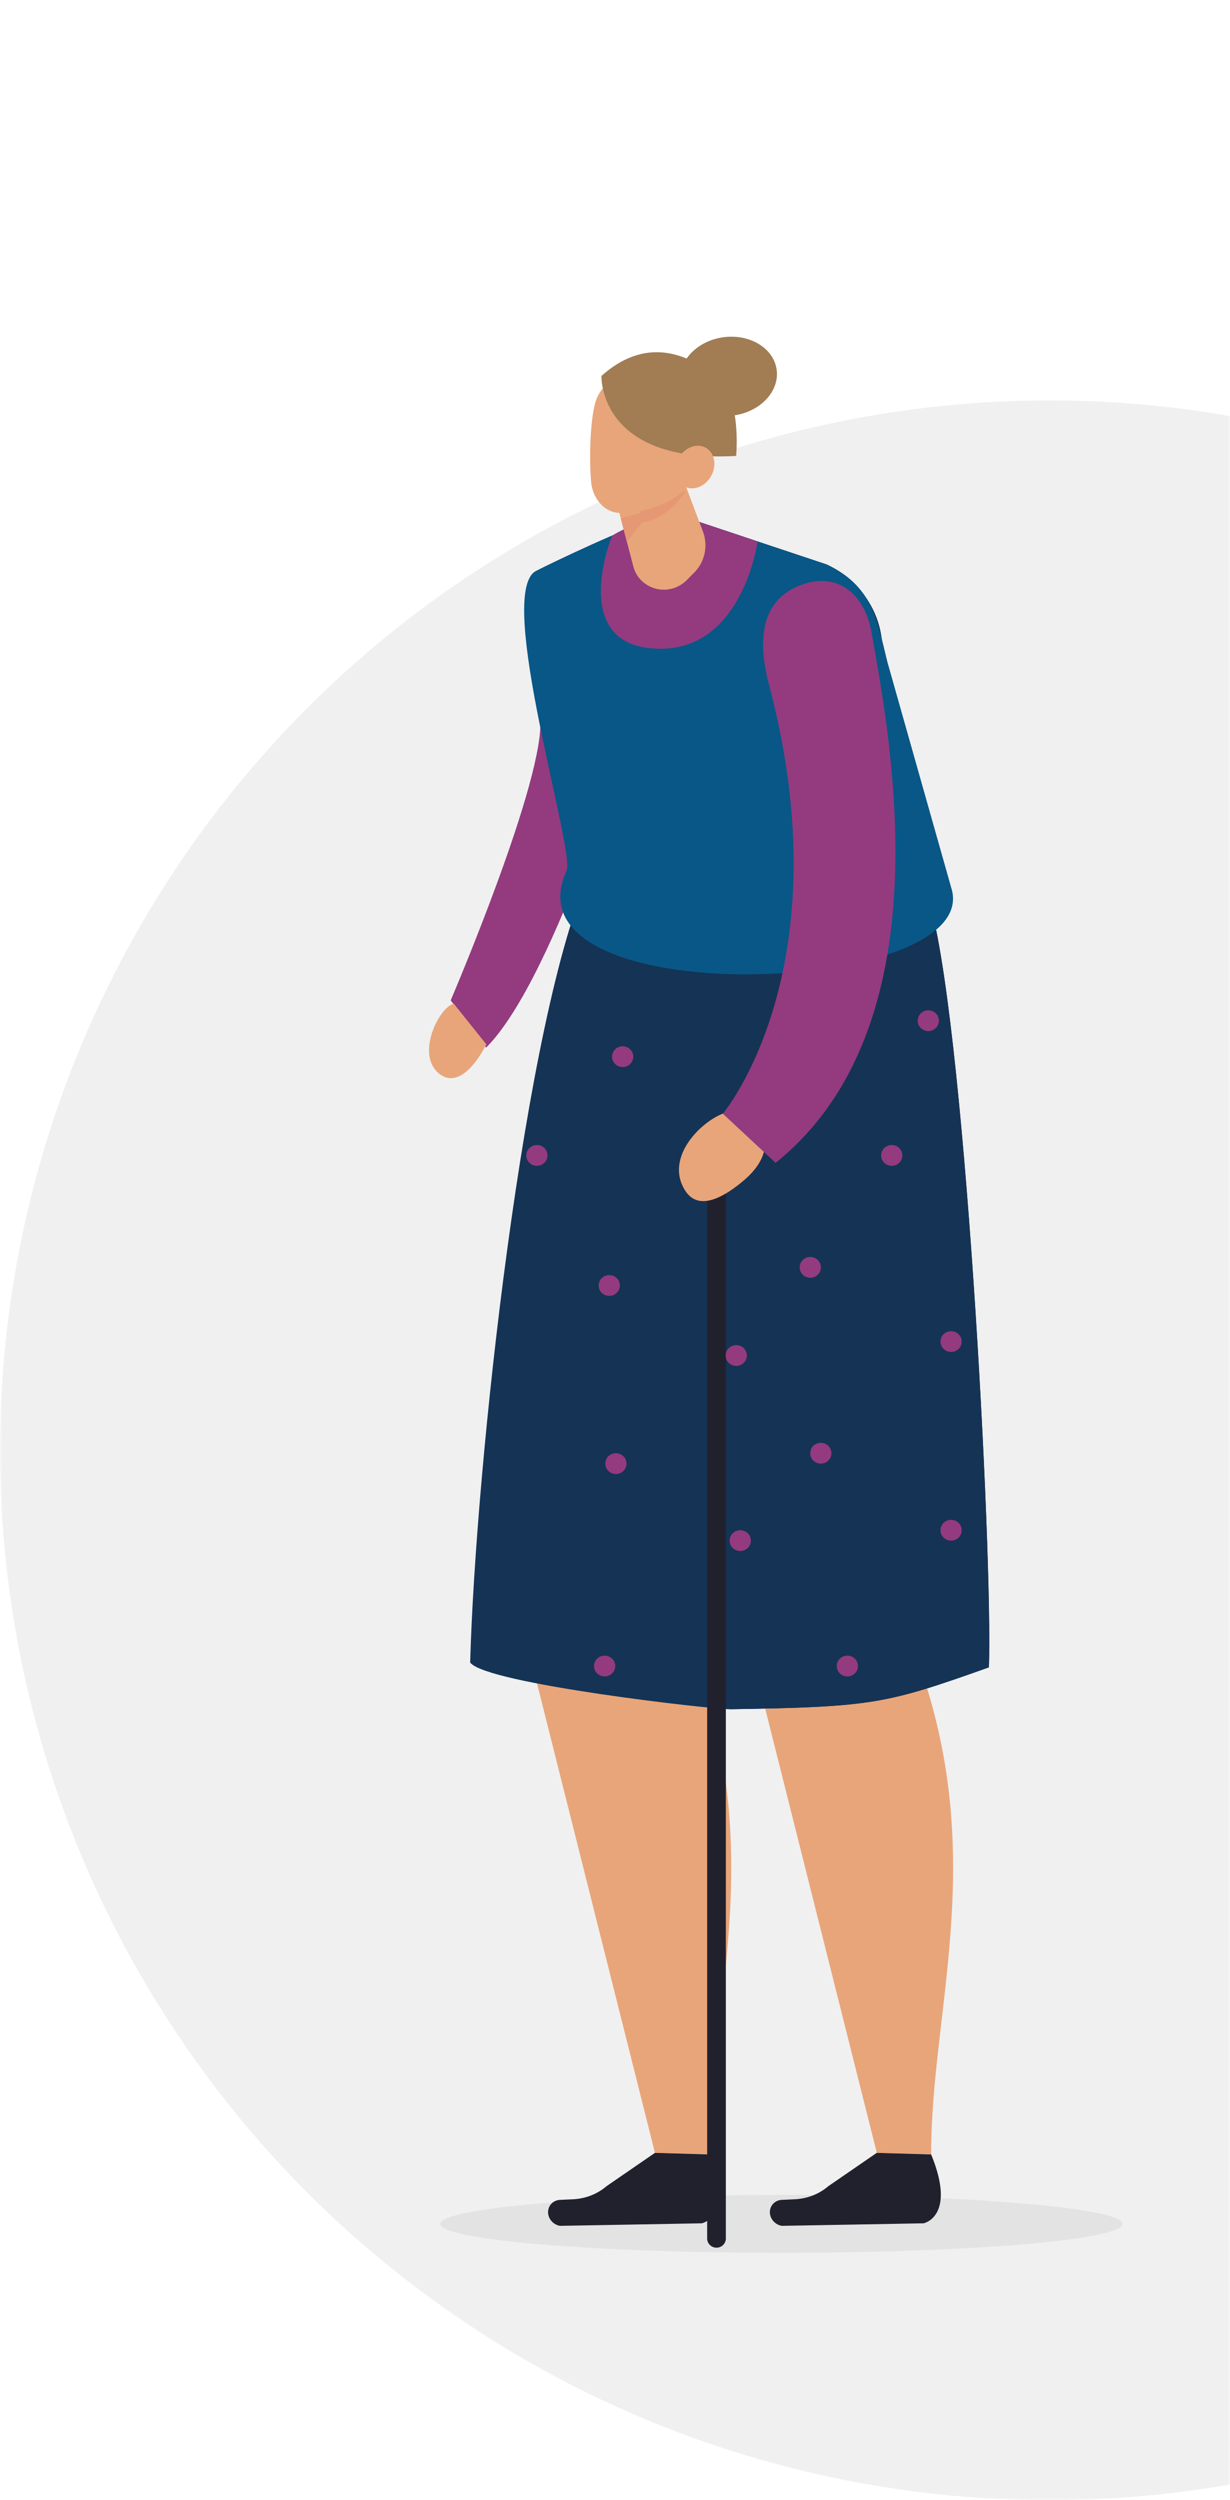 <svg width="252" height="512" viewBox="0 0 252 512" fill="none" xmlns="http://www.w3.org/2000/svg"><mask id="a" style="mask-type:alpha" maskUnits="userSpaceOnUse" x="0" y="0" width="252" height="512"><path fill="#D9D9D9" d="M0 0h252v512H0z"/></mask><g mask="url(#a)"><circle cx="215" cy="297" r="215" fill="#F0F0F0"/><path fill-rule="evenodd" clip-rule="evenodd" d="M109.414 118.781s5.042 20.747 1.242 28.005c1.381 12.098-18.319 58.071-18.319 58.071l7.259 9.679c14.518-14.518 30.416-68.951 30.416-68.951l-20.598-26.804Z" fill="#933B7E"/><path d="M160.1 461.34c-38.605 0-69.9-2.65-69.9-5.919 0-3.269 31.295-5.919 69.9-5.919 38.605 0 69.9 2.65 69.9 5.919 0 3.269-31.295 5.919-69.9 5.919Z" fill="#E3E3E3"/><path fill-rule="evenodd" clip-rule="evenodd" d="M154.419 262.914s-4.452 60.973-3.412 64.039l28.63 113.908 11.142.315c-.104-31.326 13.42-65.068-5.982-109.241l7.106-78.475c20.723-.418-37.494 9.454-37.494 9.454h.01Z" fill="#E8A57A"/><path fill-rule="evenodd" clip-rule="evenodd" d="m179.638 440.865-9.935 6.836c-1.894 1.62-4.318 2.567-6.898 2.679l-2.632.123c-1.175.051-2.132.845-2.382 1.956-.343 1.528.77 3.087 2.372 3.362l29.067-.52s6.783-1.355 1.54-14.11l-11.142-.316.01-.01Z" fill="#20212D"/><path fill-rule="evenodd" clip-rule="evenodd" d="M108.967 262.914s-4.453 60.973-3.413 64.039l28.63 113.908 11.142.315c-.104-31.326 13.421-65.068-5.982-109.241l7.106-78.475c20.723-.418-37.494 9.454-37.494 9.454h.011Z" fill="#E8A57A"/><path fill-rule="evenodd" clip-rule="evenodd" d="m132.927 106.969 2.08-.723 7.137.275 27.257 9.087c9.196 4.34 13.607 14.497 10.278 23.676l10.404 44.357c7.428 22.403 13.337 134.771 12.515 157.806-21.161 7.528-23.886 8.109-53.047 8.577-3.36.051-49.998-5.185-53.223-9.566 1.082-39.802 11.027-132.387 24.656-162.043 1.841-4.014-19.611-57.03-11.184-61.462 2.809-1.477 19.933-9.637 23.127-9.994v.01Z" fill="#153355"/><path fill-rule="evenodd" clip-rule="evenodd" d="m179.69 139.287 10.403 44.357c7.428 22.402 13.337 134.771 12.515 157.805-21.16 7.529-23.886 8.11-53.046 8.578 40.978-40.811 6.242-127.599 30.138-210.74h-.01Z" fill="#153355"/><path fill-rule="evenodd" clip-rule="evenodd" d="m132.928 106.969 2.081-.723 7.136.275 27.257 9.087c9.197 4.34 10.227 10.993 12.391 19.907l13.066 46.18c7.428 22.403-92.413 26.294-78.784-3.362 1.841-4.014-14.711-56.948-6.274-61.39 2.809-1.477 19.933-9.637 23.127-9.994v.02Z" fill="#085787"/><path fill-rule="evenodd" clip-rule="evenodd" d="m134.196 440.865-9.935 6.836c-1.894 1.62-4.318 2.567-6.898 2.679l-2.632.123c-1.175.051-2.133.845-2.382 1.956-.343 1.528.77 3.087 2.372 3.362l29.067-.52s6.783-1.355 1.539-14.11l-11.142-.316.011-.01Z" fill="#20212D"/><path fill-rule="evenodd" clip-rule="evenodd" d="M146.795 460.295c-1.051 0-1.914-.846-1.914-1.875V237.044c0-1.029.863-1.874 1.914-1.874s1.914.845 1.914 1.874V458.42c0 1.029-.863 1.875-1.914 1.875Z" fill="#20212D"/><path d="M127.569 218.516c-1.201 0-2.174-.953-2.174-2.129 0-1.176.973-2.129 2.174-2.129s2.174.953 2.174 2.129c0 1.176-.973 2.129-2.174 2.129Z" fill="#933B7E"/><path fill-rule="evenodd" clip-rule="evenodd" d="M112.173 236.614c0 1.171-.968 2.129-2.175 2.129-1.206 0-2.174-.948-2.174-2.129 0-1.172.968-2.13 2.174-2.13 1.207 0 2.175.948 2.175 2.13Z" fill="#933B7E"/><path fill-rule="evenodd" clip-rule="evenodd" d="M150.882 236.614c0 1.171-.968 2.129-2.175 2.129-1.207 0-2.174-.948-2.174-2.129 0-1.172.967-2.13 2.174-2.13 1.207 0 2.175.948 2.175 2.13Z" fill="#96AB8A"/><path fill-rule="evenodd" clip-rule="evenodd" d="M184.871 236.614c0 1.171-.968 2.129-2.174 2.129-1.207 0-2.175-.948-2.175-2.129 0-1.172.968-2.13 2.175-2.13 1.196 0 2.174.948 2.174 2.13ZM197.033 313.371c0 1.172-.968 2.13-2.175 2.13-1.196 0-2.174-.948-2.174-2.13 0-1.171.968-2.129 2.174-2.129 1.207 0 2.175.948 2.175 2.129Z" fill="#933B7E"/><path fill-rule="evenodd" clip-rule="evenodd" d="M163.451 211.504c0 1.172-.967 2.129-2.174 2.129-1.197 0-2.174-.947-2.174-2.129 0-1.171.967-2.129 2.174-2.129 1.207 0 2.174.947 2.174 2.129Z" fill="#96AB8A"/><path d="M166.01 261.667c-1.201 0-2.174-.954-2.174-2.13s.973-2.129 2.174-2.129 2.174.953 2.174 2.129c0 1.176-.973 2.13-2.174 2.13Z" fill="#933B7E"/><path fill-rule="evenodd" clip-rule="evenodd" d="M175.779 341.178c0 1.172-.968 2.129-2.175 2.129-1.207 0-2.174-.947-2.174-2.129s.967-2.129 2.174-2.129c1.207 0 2.175.947 2.175 2.129ZM170.347 297.6c0 1.171-.967 2.129-2.174 2.129-1.207 0-2.174-.947-2.174-2.129s.967-2.129 2.174-2.129c1.207 0 2.174.947 2.174 2.129ZM192.361 209.026c0 1.171-.967 2.129-2.174 2.129-1.196 0-2.174-.948-2.174-2.129 0-1.172.967-2.13 2.174-2.13 1.196 0 2.174.948 2.174 2.13ZM197.033 274.733c0 1.171-.968 2.129-2.175 2.129-1.206 0-2.174-.948-2.174-2.129 0-1.182.968-2.129 2.174-2.129 1.207 0 2.175.947 2.175 2.129ZM153.015 277.588c0 1.172-.967 2.129-2.174 2.129-1.207 0-2.174-.947-2.174-2.129 0-1.171.967-2.129 2.174-2.129 1.207 0 2.174.947 2.174 2.129ZM153.836 315.498c0 1.172-.967 2.13-2.174 2.13-1.207 0-2.174-.948-2.174-2.13 0-1.171.967-2.129 2.174-2.129 1.207 0 2.174.948 2.174 2.129ZM126.049 341.178c0 1.172-.968 2.129-2.174 2.129-1.197 0-2.175-.947-2.175-2.129 0-1.172.968-2.129 2.175-2.129 1.206 0 2.174.947 2.174 2.129ZM128.36 299.725c0 1.172-.968 2.129-2.175 2.129-1.206 0-2.174-.947-2.174-2.129s.968-2.129 2.174-2.129c1.207 0 2.175.947 2.175 2.129ZM126.996 263.25c0 1.172-.967 2.13-2.174 2.13-1.207 0-2.174-.948-2.174-2.13 0-1.171.967-2.129 2.174-2.129 1.207 0 2.174.948 2.174 2.129Z" fill="#933B7E"/><path fill-rule="evenodd" clip-rule="evenodd" d="M155.721 230.994c2.081 2.965.926 7.07-3.131 10.565-4.037 3.484-9.395 6.662-12.204 2.272-4.879-7.621 5.4-16.321 10.102-16.331 1.519 0 4.161 1.976 5.223 3.484l.01.01Z" fill="#E8A57A"/><path fill-rule="evenodd" clip-rule="evenodd" d="M178.546 129.437c4.088 22.891 15.032 80.797-19.642 108.701l-10.809-10.065s24.895-29.534 9.457-87.858c-3.163-11.94.291-17.472 5.316-19.886 7.854-3.78 14.179.672 15.678 9.108ZM125.404 109.698s-9.446 23.157 9.935 23.157c16.895 0 19.881-21.985 19.881-21.985l-11.641-3.882s-8.698-3.056-18.175 2.7v.01Z" fill="#933B7E"/><path fill-rule="evenodd" clip-rule="evenodd" d="M124.979 97.674 129.754 116c.572 2.211 2.32 3.943 4.577 4.544a6.572 6.572 0 0 0 6.284-1.671l1.55-1.548a7.975 7.975 0 0 0 1.852-8.466l-8.011-21.231-11.027 10.055v-.01Z" fill="#E8A57A"/><path fill-rule="evenodd" clip-rule="evenodd" d="M131.429 101.15s6.075 1.162 9.186-.703c0 0-4.089 6.5-9.415 6.48l.239-5.787-.01.01Z" fill="#E69773"/><path fill-rule="evenodd" clip-rule="evenodd" d="M143.788 84.968c.353-3.015-1.842-5.735-4.921-6.082-3.277-.377-7.418-.845-10.705-1.212-3.08-.346-5.389 1.895-6.211 4.819-.978 3.443-1.29 10.799-.853 16.147.25 3.026 2.309 6.011 5.389 6.367 3.277.377 13.483-1.569 15.105-7.213 1.238-4.288 1.665-8.394 2.185-12.826h.011Z" fill="#E8A57A"/><path fill-rule="evenodd" clip-rule="evenodd" d="M150.82 93.366s1.144-11.654-3.704-15.821c-6.502-5.593-15.054-8.456-23.897-.56 0 0-.645 18 27.601 16.381Z" fill="#A27C52"/><path fill-rule="evenodd" clip-rule="evenodd" d="M145.785 97.314c-1.134 2.23-3.589 3.28-5.472 2.363-1.883-.927-2.486-3.474-1.342-5.705 1.134-2.23 3.589-3.28 5.472-2.363 1.883.927 2.487 3.474 1.342 5.705Z" fill="#E8A57A"/><path fill-rule="evenodd" clip-rule="evenodd" d="m127.185 106.16 1.248 4.798 5.087-6.581-6.335 1.783Z" fill="#E69773"/><path fill-rule="evenodd" clip-rule="evenodd" d="M159.101 75.57c.697 4.402-3.142 8.64-8.572 9.475-5.431.835-10.404-2.078-11.101-6.48-.697-4.4 3.142-8.638 8.573-9.474 5.43-.825 10.403 2.079 11.1 6.48Z" fill="#A27C52"/><path fill-rule="evenodd" clip-rule="evenodd" d="M99.638 213.869s-4.717 9.917-9.64 6.021c-4.923-3.895-.04-13.645 2.97-14.349l6.67 8.328Z" fill="#E8A57A"/></g></svg>